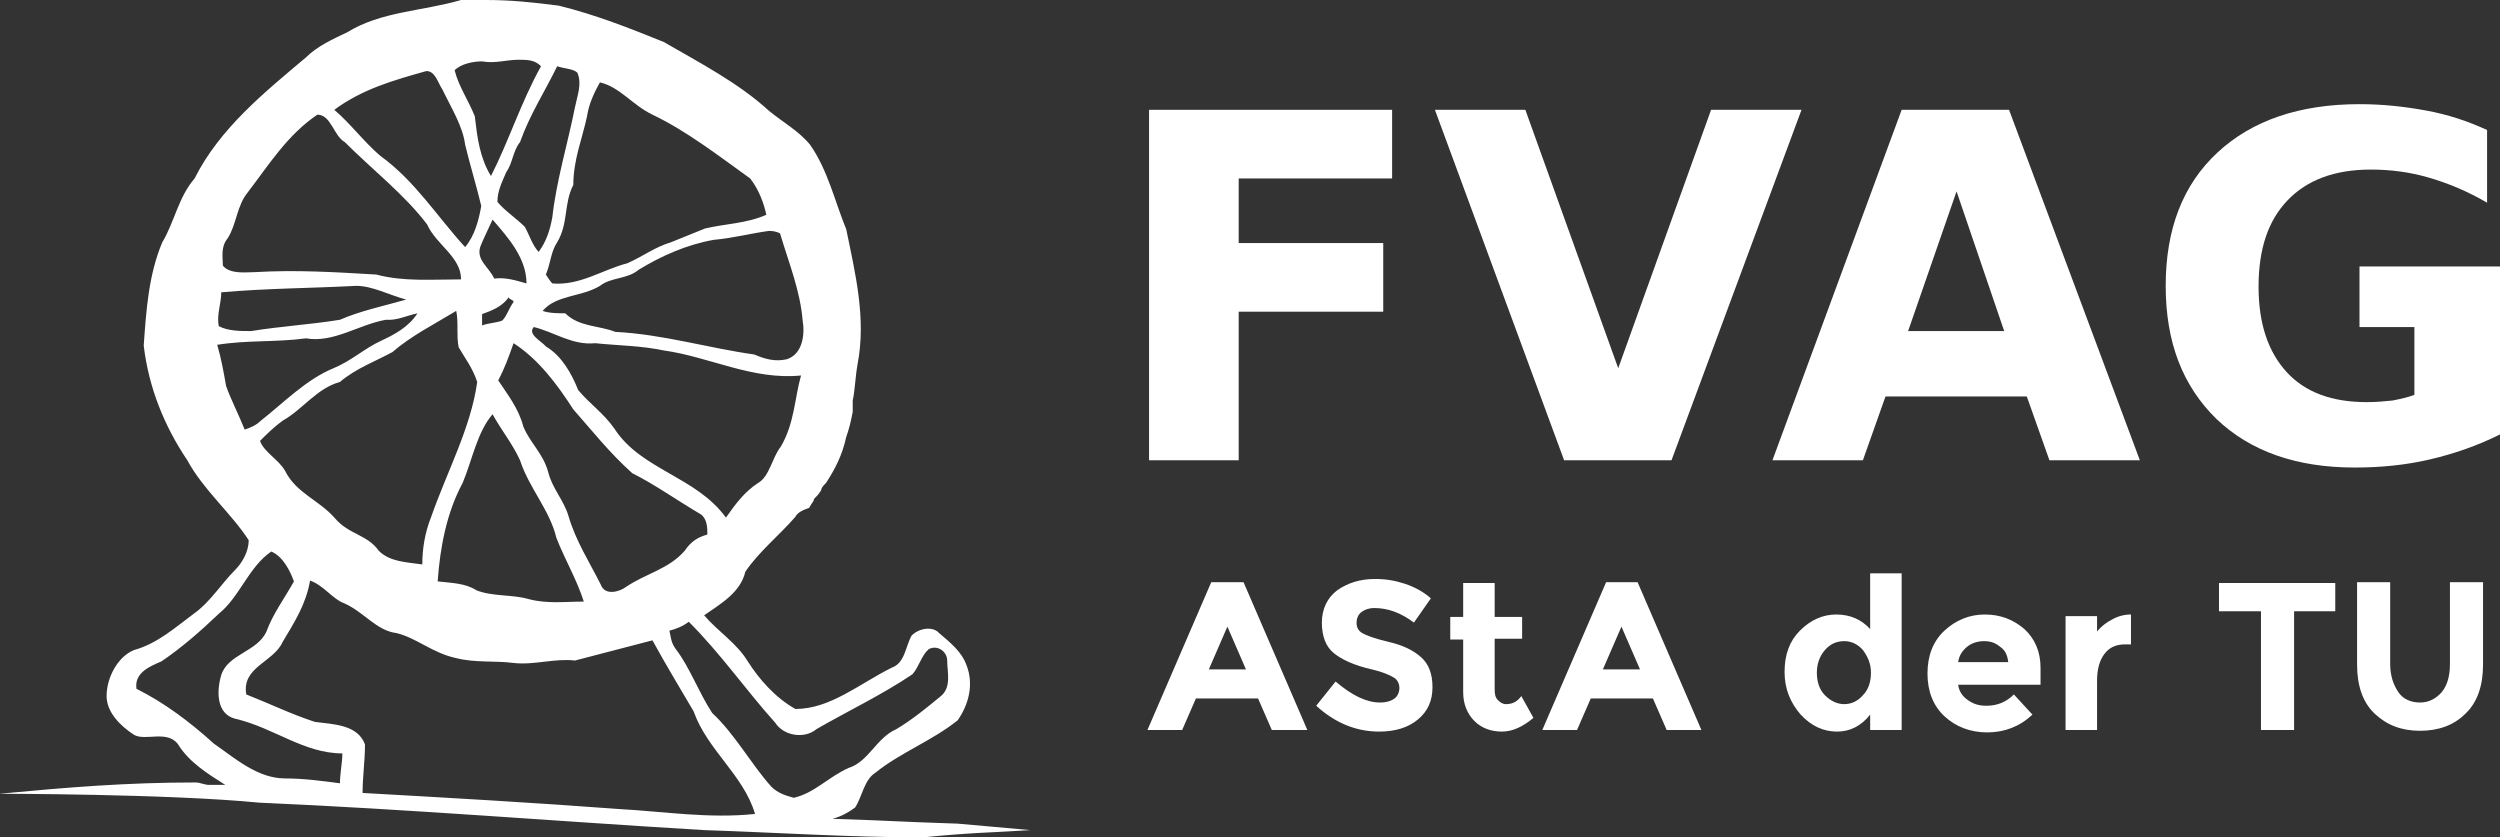<?xml version="1.0" encoding="UTF-8"?>
<svg xmlns="http://www.w3.org/2000/svg" xmlns:xlink="http://www.w3.org/1999/xlink" version="1.1" id="Ebene_1" x="0px" y="0px" viewBox="0 0 309.6 103.7" style="enable-background:new 0 0 309.6 103.7;" xml:space="preserve">
<rect x="0" y="0" width="309.6" height="103.7" fill="#333333" stroke="none"/>
<style type="text/css">
	.st0{clip-path:url(#SVGID_2_);fill:#FFFFFF;}
	.st1{fill:#FFFFFF;}
	.st2{clip-path:url(#SVGID_4_);fill:#FFFFFF;}
</style>
<g>
	<defs>
		<rect id="SVGID_1_" width="309.6" height="103.7"></rect>
	</defs>
	<clipPath id="SVGID_2_">
		<use xlink:href="#SVGID_1_" style="overflow:visible;"></use>
	</clipPath>
	<path class="st0" d="M60.2,0h-3.1C52.3,1.4,47.2,1.4,43,4c-1.7,0.8-3.7,1.7-5.1,3.1c-5.1,4.3-10.7,8.8-13.8,15   c-2,2.3-2.5,5.4-4,7.9c-1.7,4-2,8.5-2.3,12.8c0.6,5.1,2.5,9.9,5.4,14.2c2,3.7,5.4,6.5,7.6,9.9c0,1.4-0.8,2.8-1.7,3.7   c-1.7,1.7-3.1,4-5.1,5.4c-2.3,1.7-4.5,3.7-7.4,4.5c-2,0.8-3.4,3.4-3.4,5.7c0,2,1.7,3.7,3.4,4.8c1.4,0.8,4-0.6,5.4,1.1   c1.4,2.3,3.7,3.7,5.9,5.1h-2c-0.6,0-1.1-0.3-1.7-0.3c-8.5,0-15.8,0.6-24.3,1.4c0,0,20.9,0,32.2,1.1c18.4,0.8,36.7,2.3,55.1,3.4   c9,0.3,18.1,0.9,27.1,0.9c5.9-0.6,8.8-0.6,13.3-0.9l-9-0.8c-9-0.3-6.5-0.3-15.5-0.6c1.1-0.3,2-0.8,2.8-1.4c0.9-1.4,1.1-3.4,2.5-4.3   c3.1-2.5,7.1-4,10.2-6.5c1.4-2,2-4.5,1.1-6.8c-0.6-1.7-2-2.8-3.4-4c-0.8-0.9-2.5-0.6-3.4,0.3c-0.8,1.4-0.8,3.4-2.5,4   c-4,2-7.6,5.1-11.9,5.1c-2.5-1.4-4.5-3.7-5.9-5.9c-1.4-2.3-3.7-3.7-5.4-5.7c2-1.4,4.5-2.8,5.1-5.4c1.7-2.5,4.2-4.5,6.2-6.8   c0.3-0.6,1.1-0.9,1.7-1.1c0.3-0.6,0.6-0.8,0.6-1.1c0.3-0.3,0.6-0.6,0.9-1.1c0-0.3,0.3-0.6,0.6-0.9c1.1-1.7,2-3.4,2.5-5.7   c0.3-0.8,0.6-2,0.8-3.1v-1.4c0.3-1.4,0.3-2.8,0.6-4.5c1.1-5.7-0.3-11.3-1.4-16.7c-1.4-3.4-2.3-7.4-4.5-10.5   c-1.4-1.7-3.4-2.8-5.1-4.2c-3.7-3.4-8.5-5.9-13-8.5c-4.2-1.7-8.5-3.4-13-4.5C66.1,0.3,63.3,0,60.2,0 M64.2,7.4c1.1,0,2,0,2.8,0.8   c-2.5,4.5-4,9.3-6.2,13.6c-1.4-2.3-1.7-4.8-2-7.4c-0.8-2-2-3.7-2.5-5.7c0.8-0.8,2.3-1.1,3.4-1.1C61.3,7.9,62.7,7.4,64.2,7.4    M69,8.2c0.8,0.3,2,0.3,2.5,0.8c0.6,1.4,0,2.8-0.3,4.3c-0.9,4.5-2.3,9.1-2.8,13.6c-0.3,1.7-0.8,3.1-1.7,4.3c-0.8-0.9-1.1-2-1.7-3.1   c-1.1-1.1-2.5-2-3.4-3.1c0-1.4,0.6-2.5,1.1-3.7c0.8-1.1,0.8-2.6,1.7-3.7C65.6,14.2,67.5,11.3,69,8.2 M52.8,8.8c1.1,0,1.4,1.4,2,2.3   c1.1,2.3,2.5,4.5,2.8,6.8c0.6,2.5,1.4,5.1,2,7.6c-0.3,1.7-0.8,3.7-2,5.1c-3.4-3.7-6.2-8.2-10.5-11.3c-2-1.7-3.7-4-5.7-5.7   C44.9,11,48.9,9.9,52.8,8.8 M74.3,10.2c2.5,0.6,4,2.8,6.5,4c4.2,2,8.2,5.1,12.1,7.9c1.1,1.4,1.7,3.1,2,4.5   c-2.5,1.1-5.1,1.1-7.6,1.7L83.1,30c-2,0.6-3.4,1.7-5.4,2.6c-3.1,0.8-5.9,2.8-9.3,2.5c-0.3-0.3-0.6-0.8-0.8-1.1   c0.6-1.4,0.6-2.8,1.4-4c1.4-2.3,0.8-4.8,2-7.1c0-3.1,1.1-5.7,1.7-8.5C72.9,13,73.5,11.6,74.3,10.2 M39.3,14.2c1.7,0,2,2.6,3.4,3.4   c3.4,3.4,7.4,6.5,10.2,10.2c1.1,2.5,4.2,4,4.2,6.8c-3.7,0-7.1,0.3-10.5-0.6c-5.1-0.3-9.9-0.6-15-0.3c-1.1,0-3.1,0.3-4-0.8   c0-1.1-0.3-2.3,0.6-3.4c1.1-1.7,1.1-4,2.5-5.7C33.3,20.4,35.6,16.7,39.3,14.2 M61,27.2c2,2.3,4.2,4.8,4.2,7.9   c-1.1-0.3-2.5-0.8-4-0.6c-0.6-1.4-2.3-2.3-1.7-4C59.9,29.5,60.5,28.3,61,27.2 M95.2,28.6c0.3,0,0.8,0,1.4,0.3   c1.1,3.7,2.5,7.1,2.8,10.8c0.3,1.7,0,4.2-2,4.8c-1.4,0.3-2.6,0-4-0.6c-5.7-0.8-11.3-2.5-17.2-2.8c-2-0.8-4.5-0.6-6.2-2.3   c-0.8,0-2,0-2.8-0.3c1.7-2,4.8-1.7,7.1-3.1c1.4-1.1,3.4-0.8,4.8-2c2.8-1.7,5.9-3.1,9.3-3.7C90.7,29.5,93,28.9,95.2,28.6 M44.1,35.4   c2,0,4,1.1,6.2,1.7c-2.8,0.8-5.7,1.4-8.2,2.5c-3.7,0.6-7.3,0.8-11,1.4c-1.4,0-2.8,0-4-0.6c-0.3-1.4,0.3-2.8,0.3-4.2   C33.1,35.7,38.4,35.7,44.1,35.4 M63,36.8c0,0.3,0.6,0.3,0.6,0.6c-0.6,0.8-0.8,1.7-1.4,2.3c-0.8,0.3-1.7,0.3-2.5,0.6v-1.4   C60.8,38.5,62.2,38,63,36.8 M56.5,38.5c0.3,1.4,0,3.1,0.3,4.5c0.8,1.4,1.7,2.5,2.3,4.3c-0.8,5.7-3.7,11-5.7,16.7   c-0.8,2-1.1,4-1.1,5.9c-2-0.3-4-0.3-5.4-1.7c-1.4-2-3.7-2-5.4-4c-2-2.3-4.8-3.1-6.2-5.9c-0.8-1.4-2.6-2.3-3.1-3.7   c0.8-0.8,1.7-1.7,2.8-2.5c2.5-1.4,4.2-4,7.1-4.8c2-1.7,4.5-2.6,6.5-3.7C50.9,41.6,53.7,40.2,56.5,38.5 M51.7,38.8   c-1.1,1.7-2.8,2.6-4.5,3.4c-2,0.9-3.7,2.5-5.9,3.4c-3.4,1.4-6.2,4.3-9,6.5c-0.6,0.6-1.4,0.9-2,1.1c-0.8-2-1.7-3.7-2.3-5.4   c-0.3-1.7-0.6-3.4-1.1-5.1c3.7-0.6,7.3-0.3,11-0.8c3.4,0.6,6.5-1.7,9.9-2.3C49.2,39.7,50.3,39.1,51.7,38.8 M66.1,40.5   c2.5,0.6,4.8,2.3,7.6,2c2.8,0.3,5.7,0.3,8.5,0.9c5.7,0.8,11,3.7,17,3.1c-0.8,2.8-0.8,5.9-2.5,8.8c-1.1,1.4-1.4,3.7-2.8,4.5   c-1.7,1.1-2.8,2.6-4,4.3c-3.7-5.1-10.5-5.9-13.8-11c-1.4-2-3.1-3.1-4.5-4.8c-0.8-2-2-4.2-4-5.4C67,42.2,65.3,41.4,66.1,40.5    M63.6,42.5c3.1,2,5.4,5.1,7.4,8.2c2.3,2.6,4.5,5.4,7.3,7.9c2.8,1.4,5.6,3.4,8.5,5.1c0.8,0.6,0.8,1.7,0.8,2.5c-1.1,0.3-2,0.8-2.8,2   c-2,2.3-4.8,2.8-7.3,4.5c-0.8,0.6-2.6,1.1-3.1-0.3c-1.4-2.8-3.1-5.4-4-8.5c-0.6-2-2-3.4-2.5-5.4c-0.6-2.3-2.3-3.7-3.1-5.7   c-0.6-2.3-2-4-3.1-5.7C62.5,45.6,63,44.2,63.6,42.5 M61,51.3c1.1,2,2.5,3.7,3.4,5.7c1.1,3.4,3.7,6.2,4.5,9.6   c1.1,2.8,2.5,5.1,3.4,7.9c-2.3,0-4.5,0.3-6.8-0.3c-2-0.6-4.5-0.3-6.5-1.1c-1.4-0.9-3.1-0.9-4.8-1.1c0.3-4.2,1.1-8.5,3.1-12.2   C58.5,56.9,59.1,53.5,61,51.3 M33.6,68.3c1.4,0.6,2.3,2.3,2.8,3.7c-1.1,2-2.6,4-3.4,6.2c-1.1,2.5-4.8,2.8-5.6,5.4   c-0.6,2-0.6,4.8,1.7,5.4c4.8,1.1,8.5,4.3,13.3,4.3c0,1.1-0.3,2.5-0.3,3.7c-2.3-0.3-4.5-0.6-6.8-0.6c-3.4,0-6.2-2.5-8.8-4.3   c-3.1-2.8-6.2-5.1-9.6-6.8c-0.3-2,1.7-2.8,3.1-3.4c2.5-1.7,4.8-3.7,7.1-5.9C29.7,73.9,30.8,70.2,33.6,68.3 M38.4,71.9   c1.7,0.6,2.8,2.3,4.2,2.8c2.5,1.1,4,3.4,6.5,3.7c2.5,0.6,4.5,2.5,7.4,3.1c2.3,0.6,4.8,0.3,7.1,0.6c2.5,0.3,5.1-0.6,7.6-0.3   c3.1-0.8,6.5-1.7,9.6-2.5c1.7,3.1,3.4,5.9,5.1,8.8c1.7,4.8,6.2,7.9,7.6,12.7c-5.7,0.6-11.3-0.3-16.7-0.6c-10.7-0.8-21.2-1.4-31.9-2   c0-2,0.3-4,0.3-6c-0.9-2.5-4-2.5-6.2-2.8c-2.8-0.9-5.7-2.3-8.5-3.4c-0.6-3.4,3.4-4,4.5-6.5C36.5,77,37.9,74.8,38.4,71.9 M85.3,77   c4,4,7.1,8.5,10.7,12.5c1.1,1.7,3.7,2,5.1,0.8c4-2.3,8.2-4.3,11.9-6.8c0.8-0.9,1.1-2.3,2-3.1c1.1-0.6,2.3,0.3,2.3,1.4   c0,1.4,0.6,3.4-0.9,4.5c-1.7,1.4-3.4,2.8-5.4,4c-2.5,1.1-3.4,4-5.9,4.8c-2.5,1.1-4.2,3.1-6.8,3.7c-1.1-0.3-2-0.6-2.8-1.4   c-2.5-2.8-4.5-6.5-7.3-9.1c-1.7-2.6-2.8-5.7-4.5-7.9c-0.6-0.8-0.6-1.4-0.8-2.3C83.7,77.9,84.5,77.6,85.3,77"></path>
</g>
<polygon class="st1" points="153.4,22.1 153.4,30.1 171.3,30.1 171.3,38.6 153.4,38.6 153.4,57 142.3,57 142.3,13.6 172.4,13.6   172.4,22.1 "></polygon>
<polygon class="st1" points="177.7,13.6 188.9,13.6 200.4,45.6 211.9,13.6 223.1,13.6 207,57 193.7,57 "></polygon>
<path class="st1" d="M251,49.1h-17.5l-2.8,7.9h-11.2l16-43.4h13.3L265,57h-11.2L251,49.1z M236.3,41h11.9l-5.9-17.3L236.3,41z"></path>
<g>
	<defs>
		<rect id="SVGID_3_" width="309.6" height="103.7"></rect>
	</defs>
	<clipPath id="SVGID_4_">
		<use xlink:href="#SVGID_3_" style="overflow:visible;"></use>
	</clipPath>
	<path class="st2" d="M309.6,53.8c-2.8,1.4-5.7,2.4-8.7,3.1c-3,0.7-6.1,1-9.3,1c-7.2,0-12.9-2-17.1-6c-4.2-4.1-6.3-9.5-6.3-16.5   c0-7,2.1-12.5,6.4-16.5c4.3-4,10.2-6,17.6-6c2.9,0,5.6,0.3,8.3,0.8c2.7,0.5,5.1,1.3,7.5,2.4v9c-2.4-1.4-4.8-2.4-7.2-3.1   c-2.4-0.7-4.8-1-7.2-1c-4.5,0-7.9,1.3-10.3,3.8c-2.4,2.5-3.6,6-3.6,10.7c0,4.6,1.2,8.1,3.5,10.6c2.3,2.5,5.6,3.7,9.9,3.7   c1.2,0,2.2-0.1,3.2-0.2c1-0.2,1.9-0.4,2.7-0.7v-8.4h-6.8v-7.5h17.4V53.8z"></path>
	<path class="st2" d="M296,82.2V72.1h-4.1v10.2c0,2.6,0.7,4.7,2.2,6.1c1.5,1.4,3.3,2.1,5.6,2.1s4.2-0.7,5.6-2.1   c1.5-1.4,2.2-3.5,2.2-6.1V72.1h-4.1v10.1c0,1.5-0.3,2.6-1,3.5c-0.7,0.8-1.6,1.3-2.7,1.3c-1.1,0-2.1-0.4-2.7-1.3   C296.4,84.8,296,83.7,296,82.2 M289.2,75.7v-3.5h-14.4v3.5h5.2v14.7h4.1V75.7H289.2z M263.9,79.8l0-3.7c-0.8,0-1.6,0.2-2.3,0.6   c-0.8,0.4-1.4,0.9-1.9,1.5v-1.9h-3.9v14.1h3.9v-6.1c0-1.4,0.3-2.5,0.9-3.3c0.6-0.8,1.4-1.2,2.6-1.2H263.9z M248.7,82h-6.2   c0.1-0.8,0.5-1.4,1.1-1.9c0.6-0.5,1.4-0.7,2.1-0.7c0.8,0,1.4,0.2,2,0.7C248.3,80.5,248.6,81.1,248.7,82 M249.4,86   c-0.9,0.9-2,1.4-3.4,1.4c-0.9,0-1.6-0.2-2.3-0.7c-0.7-0.5-1.1-1.1-1.2-1.9h10.2v-2.1c0-2-0.7-3.6-2-4.8c-1.4-1.2-3-1.8-4.9-1.8   s-3.6,0.7-5,2c-1.4,1.3-2.1,3.1-2.1,5.3c0,2.2,0.7,4,2.1,5.3c1.4,1.3,3.2,2,5.3,2c2.1,0,4-0.7,5.6-2.2L249.4,86z M226,80.5   c0.7-0.8,1.5-1.1,2.4-1.1c0.9,0,1.7,0.4,2.3,1.1c0.6,0.8,1,1.7,1,2.8c0,1.1-0.3,2.1-1,2.8c-0.6,0.7-1.4,1.1-2.3,1.1   c-0.9,0-1.7-0.4-2.4-1.1c-0.7-0.7-1-1.7-1-2.8C225,82.3,225.3,81.3,226,80.5 M231.6,88.5v1.9h3.9V71h-3.9v6.9   c-1.1-1.2-2.5-1.8-4.2-1.8s-3.2,0.7-4.5,2c-1.3,1.3-1.9,3-1.9,5.1c0,2.1,0.7,3.8,2,5.3c1.3,1.4,2.8,2.1,4.5,2.1   C229.1,90.6,230.5,89.9,231.6,88.5 M203.1,82.9h-4.6l2.3-5.3L203.1,82.9z M210.7,90.4l-7.9-18.3h-3.9l-7.9,18.3h4.3l1.7-3.9h7.7   l1.7,3.9H210.7z M188.5,79.2v-2.8h-3.4v-4.2h-3.9v4.2h-1.6v2.8h1.6v6.5c0,1.5,0.5,2.7,1.4,3.6c0.9,0.9,2.1,1.3,3.4,1.3   c1.3,0,2.6-0.6,3.9-1.7l-1.5-2.7c-0.5,0.7-1.1,1-1.9,1c-0.4,0-0.7-0.2-1-0.5c-0.3-0.3-0.4-0.7-0.4-1.3v-6.3H188.5z M170.2,75.3   c1.7,0,3.3,0.6,4.9,1.8l2.1-3c-0.9-0.8-2-1.4-3.2-1.8c-1.2-0.4-2.4-0.6-3.7-0.6c-1.9,0-3.4,0.5-4.7,1.4c-1.2,0.9-1.9,2.3-1.9,4   s0.5,3,1.5,3.8c1,0.8,2.5,1.5,4.7,2c1.3,0.3,2.2,0.7,2.7,1s0.7,0.8,0.7,1.3c0,0.5-0.2,1-0.6,1.3c-0.4,0.3-1,0.5-1.8,0.5   c-1.7,0-3.5-0.9-5.5-2.6l-2.4,3c2.3,2.1,4.9,3.2,7.8,3.2c2,0,3.6-0.5,4.8-1.5c1.2-1,1.8-2.3,1.8-4s-0.5-2.9-1.4-3.7   c-1-0.9-2.3-1.5-4-1.9c-1.7-0.4-2.8-0.8-3.3-1.1c-0.5-0.3-0.7-0.7-0.7-1.3c0-0.5,0.2-1,0.6-1.3C169,75.5,169.5,75.3,170.2,75.3    M154.3,82.9h-4.6l2.3-5.3L154.3,82.9z M161.9,90.4L154,72.1H150l-7.9,18.3h4.3l1.7-3.9h7.7l1.7,3.9H161.9z"></path>
</g>
</svg>

